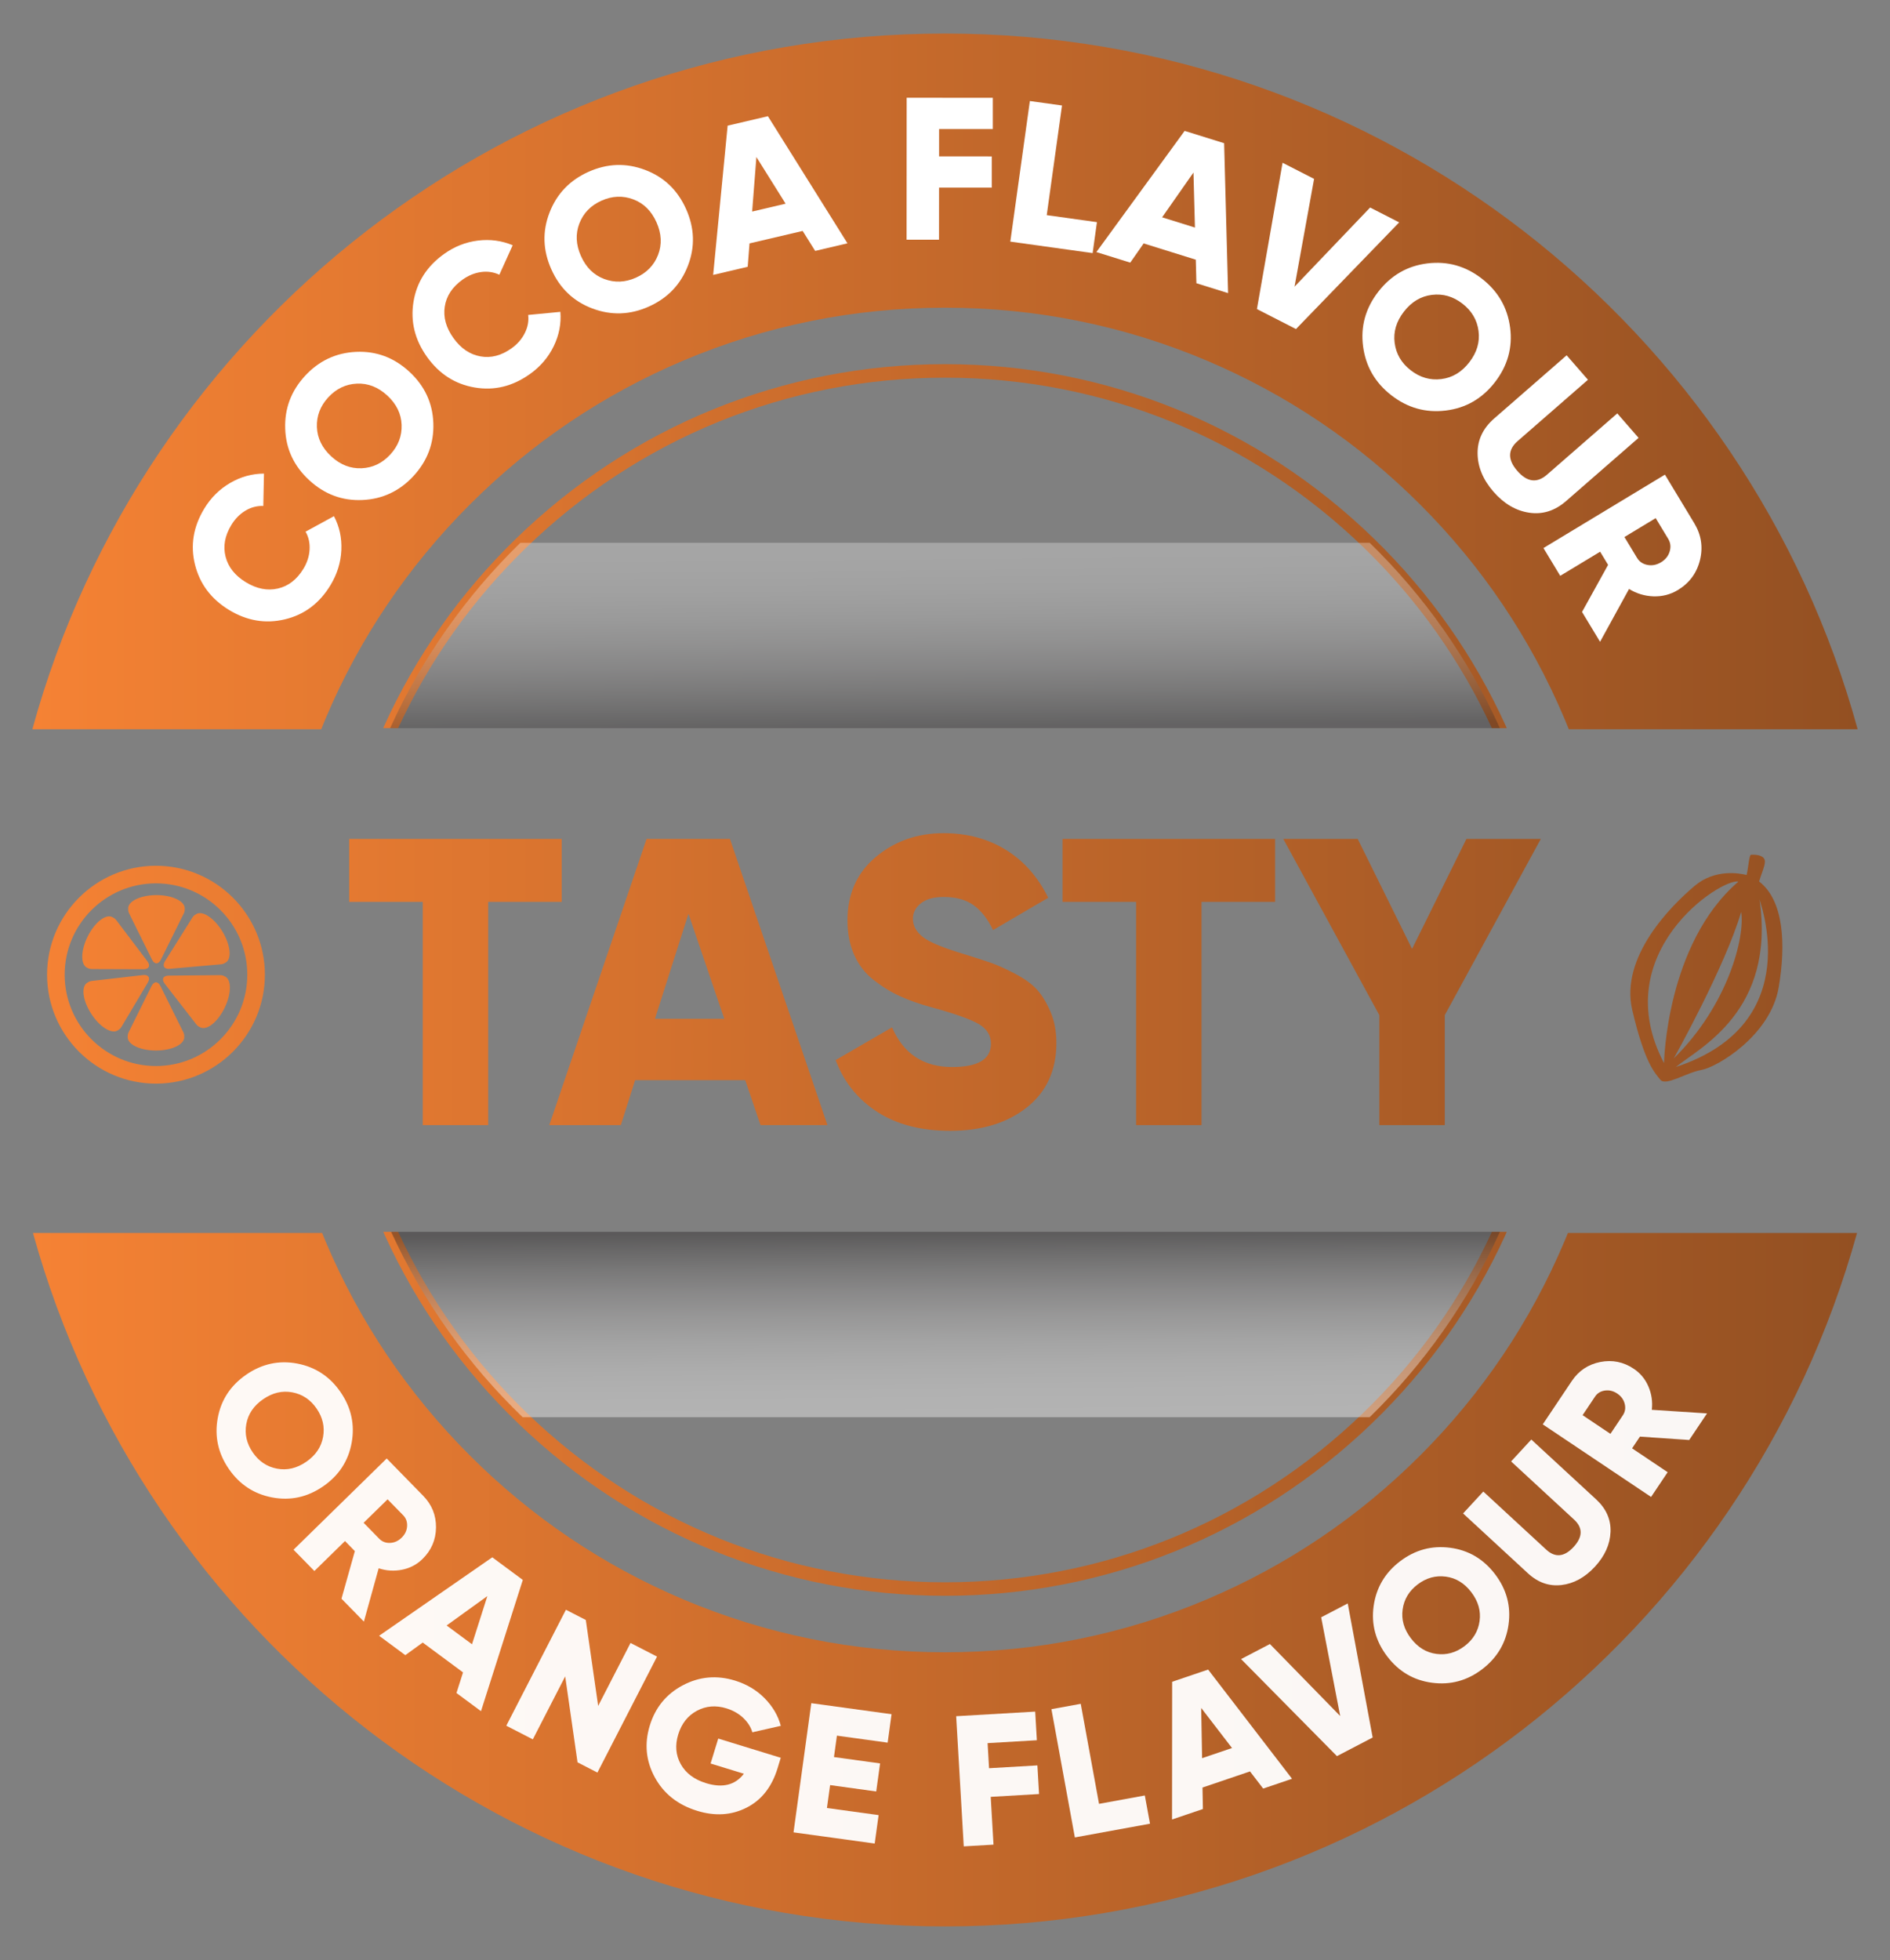 <?xml version="1.0" encoding="UTF-8"?>
<svg xmlns="http://www.w3.org/2000/svg" xmlns:xlink="http://www.w3.org/1999/xlink" viewBox="0 0 139.832 144.976">
  <rect x="0" y="0" width="139.832" height="144.976" fill="#808080" stroke="none"/>
  <defs>
    <style>
      .cls-1 {
        fill: #fff;
      }

      .cls-2 {
        opacity: .95;
      }

      .cls-3 {
        fill: url(#linear-gradient-3);
        opacity: .4;
      }

      .cls-3, .cls-4 {
        mix-blend-mode: multiply;
      }

      .cls-4 {
        fill: url(#linear-gradient-2);
        opacity: .3;
      }

      .cls-5 {
        isolation: isolate;
      }

      .cls-6 {
        fill: url(#linear-gradient);
      }
    </style>
    <linearGradient id="linear-gradient" x1="2.395" y1="72.488" x2="137.437" y2="72.488" gradientUnits="userSpaceOnUse">
      <stop offset="0" stop-color="#f58234"/>
      <stop offset="1" stop-color="#935022"/>
    </linearGradient>
    <linearGradient id="linear-gradient-2" x1="69.8" y1="40.206" x2="69.915" y2="53.749" gradientUnits="userSpaceOnUse">
      <stop offset="0" stop-color="#fff"/>
      <stop offset=".127" stop-color="#fafafa"/>
      <stop offset=".26" stop-color="#eee"/>
      <stop offset=".397" stop-color="#d9d9d9"/>
      <stop offset=".535" stop-color="#bcbbbb"/>
      <stop offset=".675" stop-color="#979596"/>
      <stop offset=".817" stop-color="#696767"/>
      <stop offset=".957" stop-color="#343132"/>
      <stop offset="1" stop-color="#231f20"/>
    </linearGradient>
    <linearGradient id="linear-gradient-3" x1="69.953" y1="91.093" x2="70.069" y2="104.635" gradientUnits="userSpaceOnUse">
      <stop offset="0" stop-color="#231f20"/>
      <stop offset=".043" stop-color="#343132"/>
      <stop offset=".183" stop-color="#696767"/>
      <stop offset=".325" stop-color="#979596"/>
      <stop offset=".465" stop-color="#bcbbbb"/>
      <stop offset=".603" stop-color="#d9d9d9"/>
      <stop offset=".74" stop-color="#eee"/>
      <stop offset=".873" stop-color="#fafafa"/>
      <stop offset="1" stop-color="#fff"/>
    </linearGradient>
  </defs>
  <g class="cls-5">
    <g id="Layer_1" data-name="Layer 1">
      <path class="cls-6" d="M13.666,67.241c.009.099-.014.215-.075.338l-.512,1.033c-.182.367-.479.967-.661,1.334l-.512,1.033c-.182.367-.479.367-.661,0l-.512-1.033c-.182-.367-.479-.967-.661-1.334l-.512-1.033c-.061-.123-.084-.239-.075-.338-.002-.017-.003-.033-.003-.05,0-.542.937-.982,2.092-.982s2.093.439,2.093.982c0,.017-.001.033-.003.05ZM13.631,76.674c.009-.099-.014-.215-.075-.338l-.512-1.033c-.182-.367-.479-.967-.661-1.334l-.512-1.033c-.182-.367-.479-.367-.661,0l-.512,1.033c-.182.367-.479.967-.661,1.334l-.512,1.033c-.061.123-.084.238-.075.338-.002.016-.003.033-.003.05,0,.542.937.982,2.092.982s2.093-.439,2.093-.982c0-.017-.001-.033-.003-.05ZM6.44,72.702c-.455.295-.315,1.32.313,2.29.628.97,1.506,1.518,1.961,1.223.014-.009.028-.019.04-.029.088-.046.172-.128.243-.247l.589-.99c.209-.352.552-.928.761-1.28l.589-.991c.209-.352.048-.602-.359-.555l-1.145.132c-.407.047-1.073.123-1.48.17l-1.145.132c-.136.016-.246.059-.324.12-.015.007-.029.016-.043.025ZM14.475,67.643c-.09.044-.176.124-.249.24l-.613.977c-.218.347-.575.915-.792,1.262l-.614.976c-.218.347-.062.601.346.565l1.149-.102c.408-.036,1.076-.095,1.484-.131l1.149-.101c.137-.012.247-.053.327-.112.015-.007.03-.015.044-.023.462-.283.347-1.314-.257-2.302-.605-.988-1.47-1.56-1.932-1.277-.014.009-.028.018-.041.028ZM8.303,67.832c-.485-.243-1.297.399-1.813,1.433-.517,1.034-.542,2.068-.057,2.311.015.007.03.014.045.02.085.052.198.083.336.084l1.153.004c.41.001,1.08.004,1.489.005l1.153.004c.41.001.543-.265.295-.591l-.695-.919c-.247-.327-.651-.861-.898-1.187l-.696-.919c-.083-.11-.176-.182-.268-.218-.014-.009-.028-.017-.043-.024ZM16.604,72.21c-.085-.052-.199-.081-.337-.08l-1.152.011c-.41.004-1.08.01-1.489.014l-1.152.011c-.409.004-.539.272-.288.595l.707.911c.251.323.662.853.913,1.176l.707.911c.084.108.178.179.271.214.014.009.029.017.044.024.488.236,1.292-.416,1.795-1.456.503-1.04.516-2.075.028-2.311-.015-.007-.03-.014-.046-.019ZM19.598,72.096c0-4.443-3.615-8.058-8.058-8.058s-8.058,3.615-8.058,8.058,3.615,8.058,8.058,8.058,8.058-3.615,8.058-8.058ZM11.54,78.853c-3.726,0-6.756-3.031-6.756-6.757s3.031-6.756,6.756-6.756,6.756,3.031,6.756,6.756-3.031,6.757-6.756,6.757ZM137.393,91.199c-8.185,29.578-35.295,51.294-67.477,51.294S10.624,120.777,2.44,91.199h21.39c.088.216.177.431.268.647,2.505,5.921,6.091,11.239,10.657,15.805,4.566,4.566,9.884,8.152,15.805,10.657,6.133,2.593,12.646,3.909,19.357,3.909s13.225-1.315,19.357-3.909c5.921-2.505,11.239-6.091,15.805-10.657,4.566-4.566,8.152-9.884,10.657-15.805.091-.215.18-.43.268-.647h21.39ZM137.437,53.94h-21.369c-.109-.27-.22-.54-.333-.809-2.505-5.921-6.091-11.239-10.657-15.805-4.566-4.566-9.884-8.152-15.805-10.657-6.133-2.593-12.646-3.909-19.357-3.909s-13.225,1.315-19.357,3.909c-5.921,2.505-11.239,6.091-15.805,10.657-4.566,4.566-8.152,9.884-10.657,15.805-.113.269-.225.539-.333.809H2.395C10.525,24.279,37.676,2.483,69.916,2.483s59.391,21.795,67.521,51.456ZM29.456,53.858c2.296-4.967,5.451-9.434,9.393-13.271,8.371-8.158,19.404-12.65,31.067-12.65s22.695,4.492,31.067,12.65c3.94,3.836,7.095,8.302,9.391,13.271h1.102c-.019-.041-.034-.083-.053-.125-2.358-5.2-5.636-9.864-9.743-13.863-8.56-8.34-19.841-12.934-31.765-12.934s-23.206,4.594-31.765,12.934c-4.108,4-7.387,8.664-9.744,13.862-.019.042-.034.084-.053.125h1.102ZM110.379,91.117c-2.33,5.038-5.545,9.558-9.56,13.432-8.354,8.055-19.329,12.49-30.902,12.49s-22.548-4.436-30.902-12.49c-4.015-3.873-7.229-8.393-9.56-13.432h-1.096c.043.096.082.193.126.289,2.386,5.205,5.695,9.869,9.837,13.863,8.541,8.234,19.762,12.77,31.596,12.77s23.055-4.535,31.596-12.77c4.142-3.994,7.451-8.658,9.837-13.863.044-.096.083-.193.126-.289h-1.096ZM25.835,62.054v4.657h5.443v16.514h4.84v-16.514h5.443v-4.657h-15.727ZM61.22,83.225l-7.214-21.171h-6.17l-7.198,21.171h5.293l1.059-3.327h8.145l1.135,3.327h4.951ZM50.937,67.588l2.65,7.773h-5.131l2.48-7.773ZM75.98,81.91c1.451-1.159,2.177-2.747,2.177-4.764,0-.867-.146-1.638-.438-2.313s-.625-1.22-.998-1.634c-.373-.413-.917-.806-1.633-1.18-.716-.372-1.306-.64-1.77-.801s-1.119-.373-1.966-.636c-1.553-.463-2.576-.887-3.07-1.27s-.74-.837-.74-1.361c0-.443.196-.821.59-1.135.393-.312.952-.469,1.679-.469.927,0,1.673.207,2.237.62.564.414,1.038,1.023,1.422,1.83l4.083-2.39c-.767-1.552-1.814-2.736-3.146-3.554-1.331-.816-2.863-1.225-4.597-1.225-1.937,0-3.604.585-5.006,1.754-1.401,1.17-2.103,2.732-2.103,4.688,0,.968.167,1.825.499,2.57.333.746.817,1.366,1.452,1.86s1.285.893,1.951,1.194c.665.303,1.441.575,2.328.816,1.694.465,2.848.873,3.463,1.226s.923.842.923,1.467c0,1.149-.958,1.724-2.873,1.724-2.117,0-3.6-.978-4.446-2.934l-4.174,2.42c.605,1.613,1.628,2.888,3.07,3.825,1.441.938,3.24,1.407,5.398,1.407,2.339,0,4.234-.58,5.687-1.739ZM78.612,62.054v4.657h5.443v16.514h4.84v-16.514h5.443v-4.657h-15.727ZM108.494,62.054l-4.021,8.135-4.023-8.135h-5.505l7.107,13.036v8.135h4.839v-8.135l7.107-13.036h-5.504ZM130.267,63.315c.171.072.306.196.309.411.005.343-.295.997-.428,1.476,1.833,1.404,1.988,4.653,1.451,7.825-.605,3.572-4.556,5.906-5.713,6.114-1.157.208-2.652,1.23-3.052.72-.4-.51-1.145-1.202-2.069-5.141-.925-3.939,2.862-7.718,4.626-9.203,1.495-1.258,3.312-.926,3.833-.795.13-.552.186-1.453.315-1.494,0,0,.422-.041.727.087h0ZM128.615,65.212c-1.261-.276-9.784,5.264-5.501,13.427,0,0,.143-8.81,5.501-13.427h0ZM130.175,66.493c1.218,8.314-4.452,11.008-6.186,12.432,9.861-3.241,6.089-12.473,6.186-12.432h0ZM128.821,67.453c-1.201,4.088-4.987,10.835-4.987,10.835,4.018-3.939,5.285-8.995,4.987-10.835h0ZM128.821,67.453"/>
      <g>
        <path class="cls-4" d="M110.97,53.858H28.863c2.341-5.161,5.627-9.806,9.637-13.711h62.832c4.011,3.905,7.296,8.55,9.637,13.711Z"/>
        <path class="cls-3" d="M110.97,91.117c-2.341,5.161-5.627,9.806-9.637,13.711h-62.665c-4.042-3.898-7.361-8.544-9.73-13.711h82.032Z"/>
      </g>
      <g class="cls-2">
        <path class="cls-1" d="M20.137,110.763c-1.346-.255-2.414-.958-3.206-2.108s-1.066-2.399-.824-3.748c.243-1.35.947-2.425,2.112-3.227,1.165-.801,2.421-1.075,3.768-.82,1.347.256,2.416.959,3.207,2.108.792,1.15,1.066,2.4.824,3.749-.244,1.349-.947,2.424-2.112,3.227-1.165.802-2.421,1.074-3.769.819ZM18.223,105.332c-.134.745.026,1.447.479,2.104.453.659,1.051,1.059,1.795,1.199.742.141,1.463-.029,2.159-.508s1.111-1.091,1.246-1.836c.135-.744-.025-1.445-.479-2.104-.453-.658-1.052-1.058-1.795-1.198s-1.463.028-2.159.508c-.696.479-1.112,1.091-1.246,1.835Z"/>
        <path class="cls-1" d="M25.265,118.253l.989-3.519-.729-.747-2.265,2.217-1.542-1.574,6.892-6.748,2.698,2.758c.643.656.959,1.438.95,2.348-.011.91-.344,1.686-1,2.328-.419.411-.923.676-1.51.793-.585.117-1.163.082-1.732-.106l-1.094,3.944-1.657-1.693ZM28.675,110.904l-1.773,1.733,1.157,1.182c.212.217.479.319.801.307.321-.013.607-.142.856-.386.25-.244.384-.527.404-.849.019-.321-.077-.59-.289-.807l-1.156-1.181Z"/>
        <path class="cls-1" d="M33.772,125.229l.486-1.525-2.982-2.207-1.289.932-1.938-1.434,8.372-5.803,2.259,1.672-3.094,9.708-1.814-1.343ZM33.042,120.233l1.879,1.391,1.136-3.564-3.015,2.174Z"/>
        <path class="cls-1" d="M46.65,121.528l1.961,1.008-4.411,8.578-1.47-.757-.914-6.357-2.395,4.657-1.962-1.009,4.411-8.577,1.471.756.914,6.357,2.395-4.656Z"/>
        <path class="cls-1" d="M57.764,130.02l-.241.791c-.424,1.378-1.189,2.346-2.299,2.904-1.107.559-2.32.636-3.638.23-1.432-.439-2.477-1.265-3.139-2.477-.66-1.212-.783-2.489-.372-3.833.413-1.344,1.229-2.337,2.45-2.98,1.222-.644,2.507-.759,3.859-.343.86.265,1.59.699,2.188,1.305.596.607.996,1.287,1.196,2.04l-2.106.478c-.105-.379-.326-.729-.664-1.055-.337-.324-.756-.562-1.256-.717-.783-.24-1.51-.18-2.182.181-.673.36-1.134.944-1.381,1.752-.246.8-.183,1.532.188,2.198.372.667.997,1.135,1.876,1.405,1.221.374,2.152.142,2.794-.699l-2.463-.756.566-1.845,4.622,1.42Z"/>
        <path class="cls-1" d="M61.182,133.735l3.822.526-.29,2.102-6.005-.827,1.315-9.555,5.937.817-.288,2.103-3.754-.518-.218,1.584,3.412.47-.286,2.075-3.411-.471-.234,1.693Z"/>
        <path class="cls-1" d="M76.713,128.723l-3.645.213.107,1.856,3.577-.208.123,2.118-3.577.208.207,3.535-2.201.128-.561-9.628,5.846-.34.123,2.117Z"/>
        <path class="cls-1" d="M81.311,133.428l3.389-.62.383,2.088-5.559,1.016-1.734-9.487,2.169-.396,1.353,7.4Z"/>
        <path class="cls-1" d="M93.457,132.299l-.976-1.27-3.514,1.192.03,1.59-2.284.774.009-10.187,2.661-.903,6.209,8.078-2.136.725ZM88.937,130.049l2.214-.751-2.281-2.965.067,3.716Z"/>
        <path class="cls-1" d="M98.914,129.898l-7.093-7.179,2.133-1.113,5.2,5.325-1.407-7.302,1.965-1.025,1.845,9.916-2.643,1.378Z"/>
        <path class="cls-1" d="M111.61,120.167c-.19,1.357-.843,2.458-1.953,3.304-1.111.846-2.348,1.179-3.706.999-1.358-.178-2.466-.829-3.322-1.955-.855-1.126-1.189-2.368-.998-3.726.192-1.356.843-2.458,1.954-3.303,1.112-.845,2.347-1.179,3.705-1,1.358.178,2.467.831,3.323,1.956.856,1.127,1.188,2.368.997,3.725ZM106.276,122.337c.75.099,1.443-.094,2.079-.577.637-.483,1.007-1.101,1.112-1.85s-.098-1.46-.609-2.133-1.143-1.059-1.892-1.157c-.751-.099-1.444.094-2.08.577-.638.483-1.008,1.101-1.112,1.85-.104.75.097,1.46.609,2.133.511.673,1.143,1.059,1.893,1.157Z"/>
        <path class="cls-1" d="M119.155,113.314c-.036.918-.42,1.775-1.155,2.572-.735.796-1.56,1.248-2.471,1.356-.913.107-1.739-.181-2.483-.866l-4.799-4.429,1.496-1.62,4.657,4.299c.661.61,1.335.544,2.021-.198.685-.742.696-1.42.035-2.029l-4.657-4.299,1.495-1.62,4.8,4.43c.741.685,1.096,1.486,1.062,2.404Z"/>
        <path class="cls-1" d="M124.977,106.515l-3.646-.251-.581.867,2.632,1.765-1.227,1.831-8.013-5.369,2.147-3.205c.513-.763,1.214-1.231,2.106-1.408.891-.176,1.72-.009,2.482.503.488.327.85.766,1.084,1.314.234.55.317,1.123.249,1.719l4.085.266-1.32,1.969ZM117.088,104.678l2.06,1.381.92-1.374c.169-.252.214-.533.136-.846s-.262-.565-.552-.76-.594-.269-.913-.223c-.317.047-.562.196-.73.448l-.92,1.373Z"/>
      </g>
      <g>
        <path class="cls-1" d="M24.449,43.287c-.815,1.342-1.938,2.184-3.369,2.524-1.431.343-2.809.111-4.133-.693-1.324-.807-2.164-1.923-2.52-3.351-.355-1.426-.125-2.811.689-4.151.488-.804,1.126-1.435,1.914-1.893.787-.458,1.62-.688,2.5-.691l-.05,2.393c-.47-.017-.913.101-1.328.351-.415.251-.761.604-1.036,1.056-.482.795-.625,1.577-.426,2.348.198.771.699,1.399,1.502,1.888.804.488,1.593.643,2.368.465s1.404-.665,1.888-1.459c.275-.453.428-.925.457-1.416s-.07-.936-.297-1.331l2.101-1.146c.407.774.588,1.615.545,2.525-.044.91-.312,1.771-.806,2.582Z"/>
        <path class="cls-1" d="M32.06,31.294c.054,1.491-.435,2.795-1.465,3.913-1.029,1.117-2.291,1.711-3.781,1.778-1.49.068-2.801-.421-3.934-1.464s-1.726-2.311-1.779-3.802c-.054-1.49.435-2.796,1.464-3.914,1.03-1.116,2.291-1.71,3.781-1.778,1.49-.067,2.803.42,3.935,1.464,1.133,1.044,1.726,2.312,1.779,3.803ZM26.755,34.636c.823-.036,1.529-.375,2.119-1.015.59-.641.869-1.371.84-2.194-.03-.822-.384-1.547-1.061-2.171-.676-.623-1.426-.916-2.249-.879s-1.528.376-2.118,1.015c-.59.641-.869,1.371-.84,2.194.03.824.384,1.547,1.06,2.171.677.624,1.427.916,2.249.879Z"/>
        <path class="cls-1" d="M39.211,27.664c-1.277.914-2.641,1.246-4.09.998-1.45-.246-2.626-1.001-3.528-2.262-.901-1.261-1.235-2.617-1.002-4.068.234-1.452.988-2.636,2.266-3.549.765-.547,1.599-.876,2.502-.988.904-.11,1.762.004,2.572.346l-.986,2.181c-.425-.199-.878-.267-1.359-.199-.479.068-.936.255-1.367.564-.756.541-1.193,1.205-1.313,1.992-.12.785.094,1.562.641,2.325.548.765,1.212,1.217,1.995,1.357.783.142,1.553-.059,2.31-.601.431-.308.756-.682.976-1.123.221-.439.303-.887.25-1.341l2.381-.228c.07.872-.093,1.717-.49,2.537-.397.819-.982,1.506-1.755,2.058Z"/>
        <path class="cls-1" d="M50.896,19.653c-.537,1.392-1.5,2.398-2.887,3.021s-2.779.67-4.176.146-2.41-1.488-3.04-2.895c-.63-1.404-.676-2.804-.138-4.195.537-1.392,1.5-2.399,2.887-3.021,1.387-.622,2.778-.671,4.176-.145,1.396.523,2.41,1.488,3.04,2.894s.676,2.804.138,4.195ZM44.705,20.636c.771.29,1.554.257,2.348-.099s1.339-.918,1.636-1.687c.296-.768.256-1.572-.12-2.412-.376-.839-.949-1.404-1.721-1.693-.771-.29-1.554-.257-2.348.099-.794.356-1.339.918-1.636,1.686-.296.77-.257,1.573.12,2.413.376.839.949,1.405,1.721,1.693Z"/>
        <path class="cls-1" d="M60.31,18.559l-.925-1.477-3.933.923-.133,1.728-2.556.602,1.072-11.04,2.979-.699,5.886,9.402-2.391.562ZM55.646,15.649l2.478-.582-2.162-3.452-.315,4.034Z"/>
        <path class="cls-1" d="M73.453,9.544l-3.975-.002v2.025s3.898.002,3.898.002v2.31s-3.9-.002-3.9-.002l-.003,3.854h-2.399l.006-10.5,6.374.003v2.31Z"/>
        <path class="cls-1" d="M77.443,15.914l3.714.518-.318,2.289-6.091-.849,1.447-10.399,2.378.33-1.13,8.111Z"/>
        <path class="cls-1" d="M88.517,20.95l-.047-1.742-3.856-1.202-.992,1.42-2.506-.781,6.53-8.963,2.922.91.293,11.09-2.344-.731ZM85.978,16.075l2.43.757-.109-4.071-2.32,3.314Z"/>
        <path class="cls-1" d="M92.994,22.861l1.897-10.821,2.332,1.192-1.446,7.972,5.592-5.854,2.15,1.099-7.636,7.89-2.89-1.478Z"/>
        <path class="cls-1" d="M106.963,30.367c-1.48.181-2.821-.195-4.022-1.127-1.201-.933-1.898-2.137-2.093-3.617-.194-1.479.181-2.827,1.124-4.044.944-1.217,2.156-1.915,3.639-2.096,1.48-.18,2.821.196,4.022,1.127,1.201.933,1.898,2.139,2.093,3.618.193,1.479-.182,2.827-1.124,4.044-.944,1.217-2.157,1.915-3.639,2.095ZM103.184,25.365c.106.818.503,1.493,1.19,2.025.688.534,1.44.751,2.258.65.818-.099,1.509-.513,2.072-1.24.564-.726.793-1.498.686-2.315-.106-.817-.504-1.492-1.19-2.024-.688-.534-1.44-.751-2.258-.65-.818.099-1.509.513-2.073,1.24-.563.727-.792,1.498-.685,2.314Z"/>
        <path class="cls-1" d="M113.143,37.925c-.989-.146-1.872-.664-2.647-1.553-.774-.89-1.168-1.835-1.176-2.834-.011-1,.399-1.861,1.229-2.585l5.359-4.672,1.577,1.81-5.201,4.534c-.738.644-.747,1.381-.023,2.209.723.83,1.453.922,2.192.278l5.201-4.533,1.576,1.809-5.359,4.671c-.829.724-1.738,1.012-2.728.866Z"/>
        <path class="cls-1" d="M117.048,45.264l1.927-3.482-.588-.973-2.953,1.784-1.241-2.054,8.987-5.431,2.172,3.595c.517.855.657,1.764.421,2.726-.238.96-.785,1.7-1.641,2.218-.548.33-1.146.484-1.796.464-.651-.022-1.254-.205-1.811-.546l-2.144,3.907-1.334-2.208ZM122.496,38.326l-2.312,1.397.932,1.541c.17.282.428.457.772.523.344.066.678,0,1.004-.196.325-.195.537-.462.639-.798.101-.336.065-.645-.104-.927l-.931-1.541Z"/>
      </g>
    </g>
  </g>
</svg>